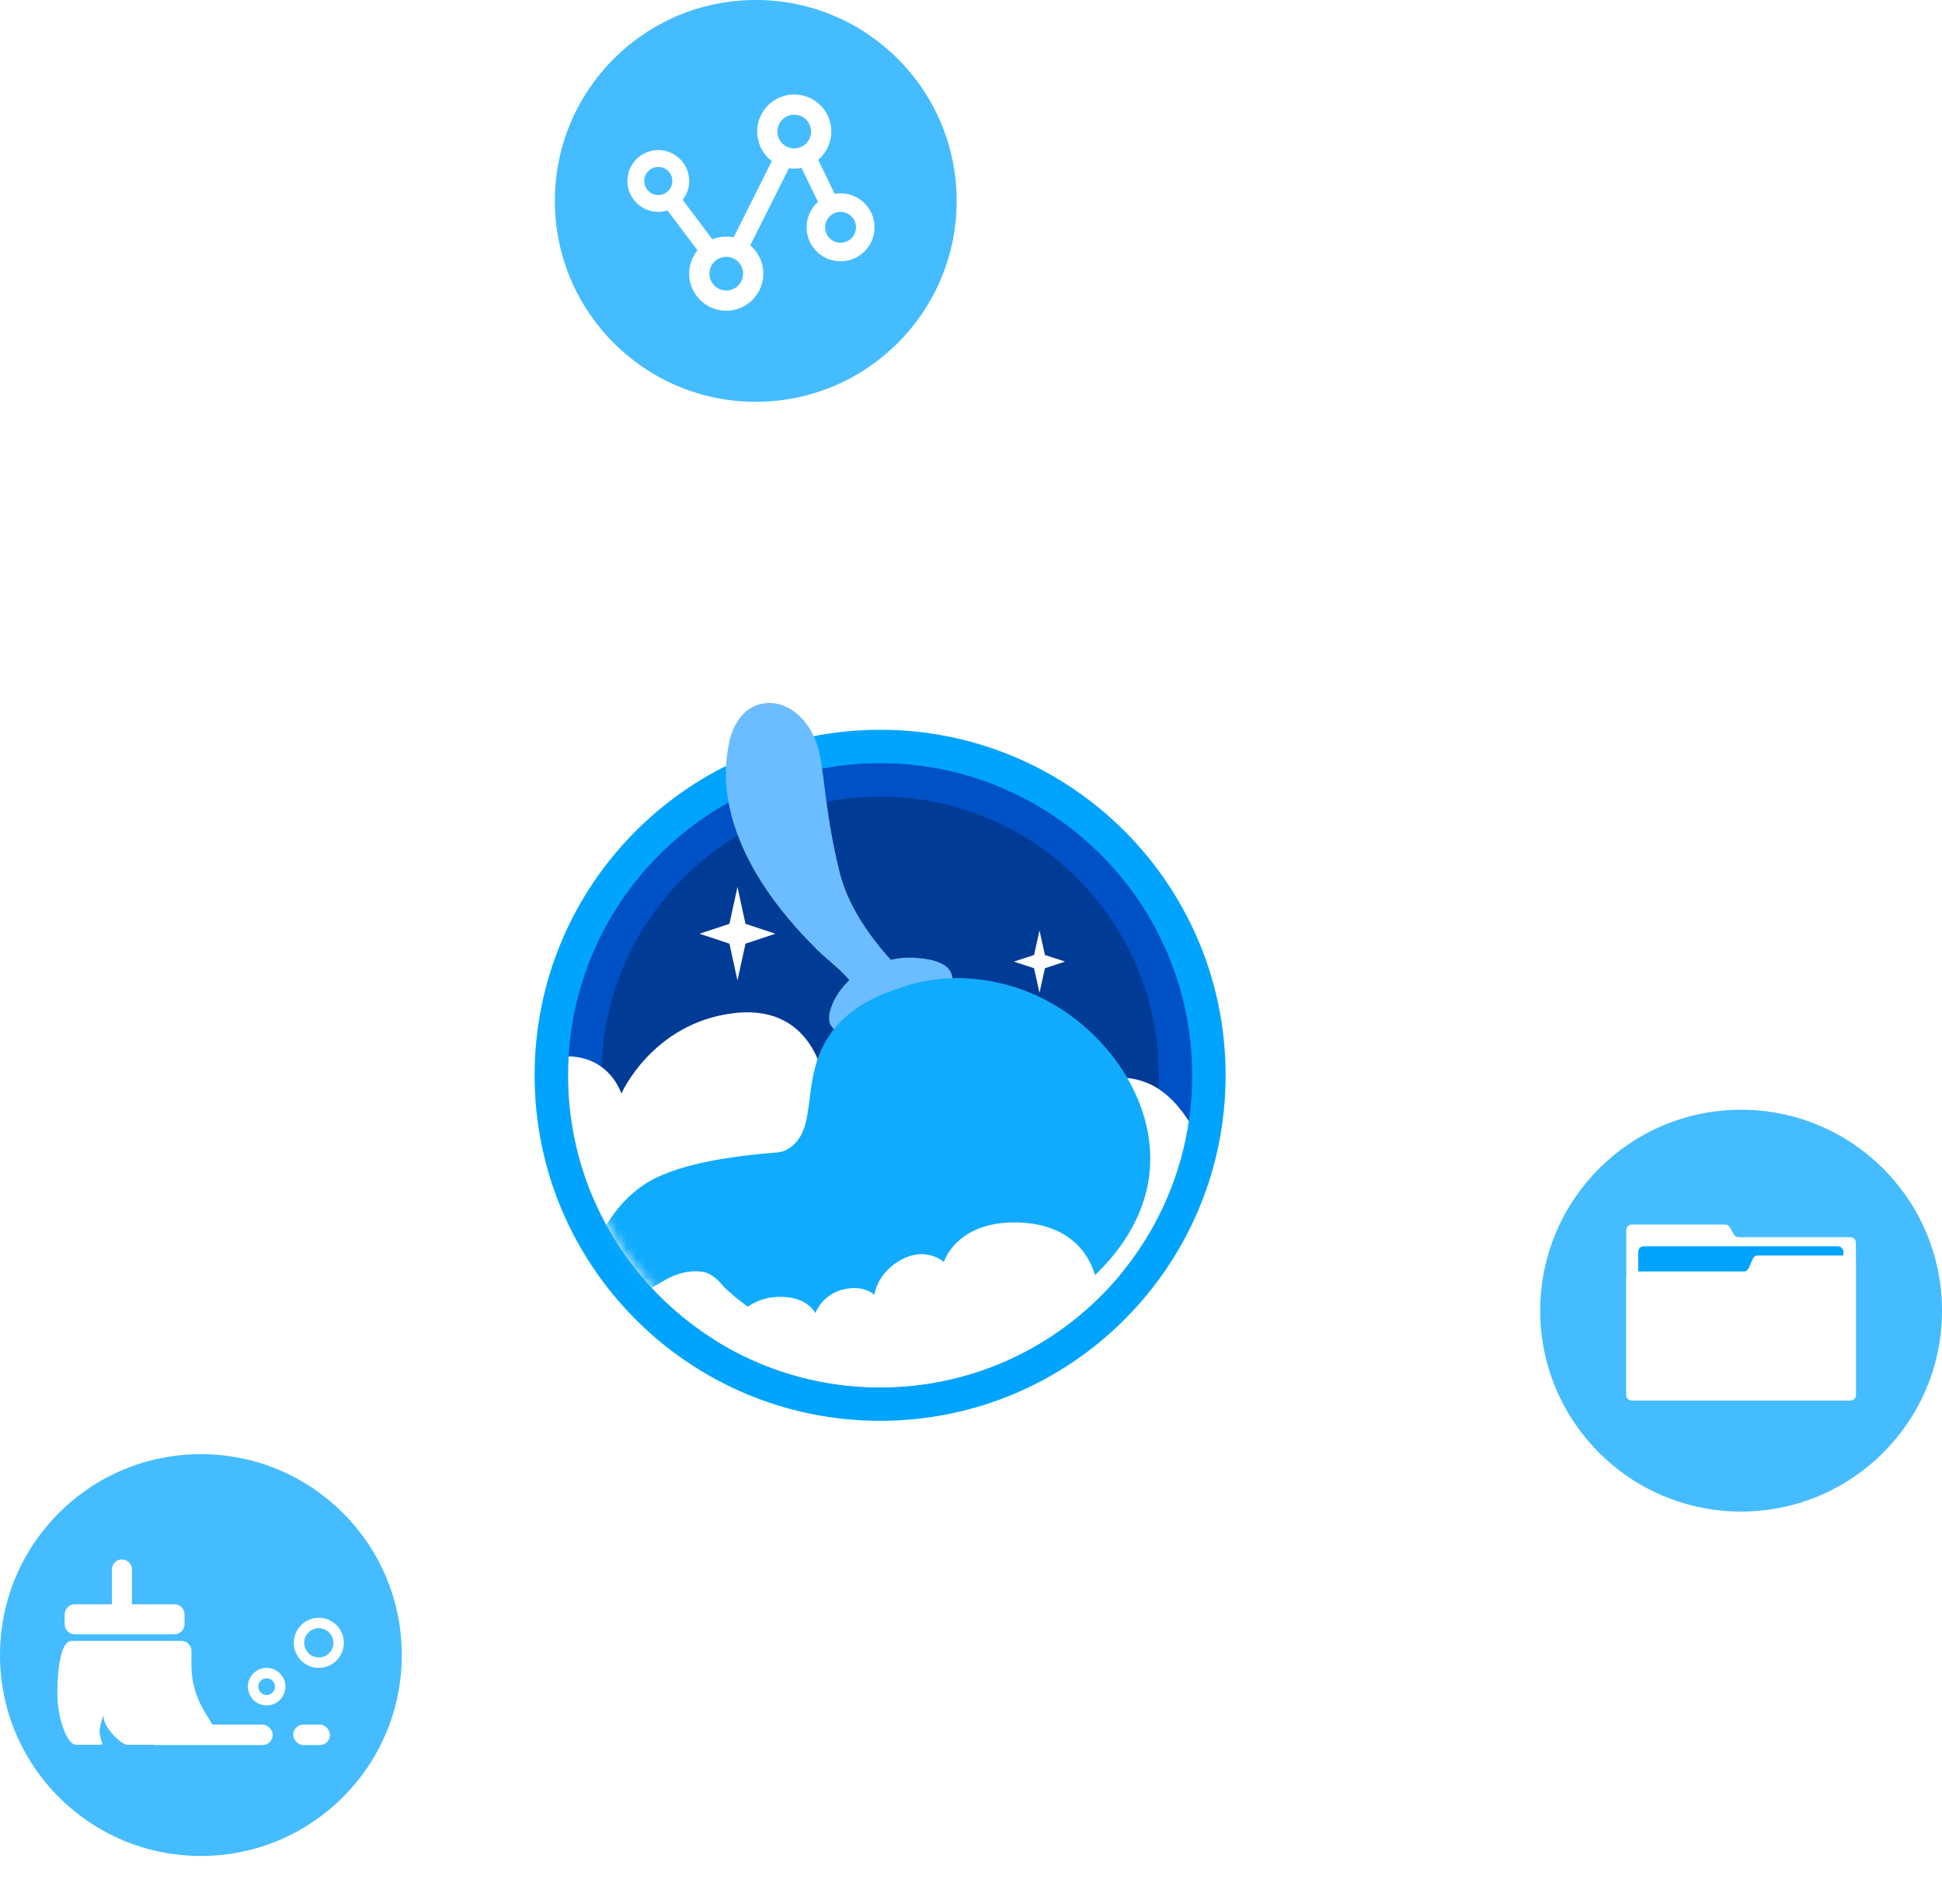 <svg width="203" height="199" viewBox="0 0 203 199" fill="none" xmlns="http://www.w3.org/2000/svg">
<circle opacity="0.5" cx="92" cy="111" r="87" stroke="white" stroke-width="1.5" stroke-linecap="round" stroke-dasharray="4 8"/>
<g filter="url(#filter0_f_672_7711)">
<path fill-rule="evenodd" clip-rule="evenodd" d="M140 92.898C140 91.759 140 90.619 139.993 89.479C139.988 88.519 139.977 87.559 139.951 86.6C139.894 84.508 139.771 82.398 139.399 80.33C139.022 78.232 138.406 76.279 137.435 74.373C136.48 72.499 135.234 70.784 133.746 69.298C132.259 67.811 130.544 66.566 128.669 65.612C126.761 64.641 124.806 64.025 122.706 63.648C120.637 63.276 118.527 63.153 116.436 63.097C115.475 63.071 114.515 63.06 113.554 63.054C112.414 63.047 111.274 63.047 110.133 63.047L96.893 63H86.99L73.984 63.047C72.841 63.047 71.699 63.047 70.556 63.054C69.594 63.06 68.632 63.071 67.669 63.097C65.573 63.153 63.458 63.276 61.385 63.648C59.281 64.025 57.324 64.641 55.413 65.611C53.534 66.565 51.815 67.811 50.325 69.298C48.835 70.784 47.586 72.499 46.63 74.372C45.656 76.279 45.039 78.233 44.661 80.332C44.289 82.4 44.165 84.509 44.108 86.6C44.083 87.559 44.071 88.519 44.066 89.479C44.059 90.619 44 92.035 44 93.175L44 106.001L44 116.01L44.059 129.108C44.059 130.249 44.059 131.391 44.066 132.532C44.071 133.493 44.083 134.454 44.109 135.415C44.165 137.51 44.289 139.622 44.661 141.693C45.04 143.794 45.657 145.75 46.629 147.659C47.586 149.535 48.835 151.252 50.325 152.74C51.815 154.229 53.534 155.477 55.412 156.432C57.324 157.404 59.282 158.021 61.387 158.398C63.459 158.77 65.574 158.894 67.669 158.95C68.632 158.976 69.594 158.987 70.556 158.993C71.699 159 72.841 159 73.984 159L87.108 159H97.035L110.133 159C111.274 159 112.414 159 113.554 158.993C114.515 158.987 115.475 158.976 116.436 158.95C118.528 158.894 120.639 158.77 122.708 158.398C124.807 158.02 126.761 157.404 128.669 156.432C130.543 155.477 132.259 154.229 133.746 152.74C135.233 151.252 136.48 149.536 137.434 147.659C138.406 145.75 139.022 143.793 139.399 141.691C139.771 139.621 139.894 137.509 139.951 135.415C139.977 134.454 139.988 133.493 139.993 132.532C140.001 131.391 140 130.249 140 129.108C140 129.108 139.999 116.241 139.999 116.01V105.99C139.999 105.819 140 92.898 140 92.898" fill="white" fill-opacity="0.2"/>
</g>
<path fill-rule="evenodd" clip-rule="evenodd" d="M140 92.898C140 91.759 140 90.619 139.993 89.479C139.988 88.519 139.977 87.559 139.951 86.6C139.894 84.508 139.771 82.398 139.399 80.33C139.022 78.232 138.406 76.279 137.435 74.373C136.48 72.499 135.234 70.784 133.746 69.298C132.259 67.811 130.544 66.566 128.669 65.612C126.761 64.641 124.806 64.025 122.706 63.648C120.637 63.276 118.527 63.153 116.436 63.097C115.475 63.071 114.515 63.06 113.554 63.054C112.414 63.047 111.274 63.047 110.133 63.047L96.893 63H86.99L73.984 63.047C72.841 63.047 71.699 63.047 70.556 63.054C69.594 63.06 68.632 63.071 67.669 63.097C65.573 63.153 63.458 63.276 61.385 63.648C59.281 64.025 57.324 64.641 55.413 65.611C53.534 66.565 51.815 67.811 50.325 69.298C48.835 70.784 47.586 72.499 46.63 74.372C45.656 76.279 45.039 78.233 44.661 80.332C44.289 82.4 44.165 84.509 44.108 86.6C44.083 87.559 44.071 88.519 44.066 89.479C44.059 90.619 44 92.035 44 93.175L44 106.001L44 116.01L44.059 129.108C44.059 130.249 44.059 131.391 44.066 132.532C44.071 133.493 44.083 134.454 44.109 135.415C44.165 137.51 44.289 139.622 44.661 141.693C45.04 143.794 45.657 145.75 46.629 147.659C47.586 149.535 48.835 151.252 50.325 152.74C51.815 154.229 53.534 155.477 55.412 156.432C57.324 157.404 59.282 158.021 61.387 158.398C63.459 158.77 65.574 158.894 67.669 158.95C68.632 158.976 69.594 158.987 70.556 158.993C71.699 159 72.841 159 73.984 159L87.108 159H97.035L110.133 159C111.274 159 112.414 159 113.554 158.993C114.515 158.987 115.475 158.976 116.436 158.95C118.528 158.894 120.639 158.77 122.708 158.398C124.807 158.02 126.761 157.404 128.669 156.432C130.543 155.477 132.259 154.229 133.746 152.74C135.233 151.252 136.48 149.536 137.434 147.659C138.406 145.75 139.022 143.793 139.399 141.691C139.771 139.621 139.894 137.509 139.951 135.415C139.977 134.454 139.988 133.493 139.993 132.532C140.001 131.391 140 130.249 140 129.108C140 129.108 139.999 116.241 139.999 116.01V105.99C139.999 105.819 140 92.898 140 92.898" fill="white"/>
<path d="M92 148.514C111.946 148.514 128.116 132.344 128.116 112.398C128.116 92.451 111.946 76.281 92 76.281C72.053 76.281 55.883 92.451 55.883 112.398C55.883 132.344 72.053 148.514 92 148.514Z" fill="#00A4FF"/>
<path d="M92 145.02C110.016 145.02 124.621 130.415 124.621 112.399C124.621 94.382 110.016 79.777 92 79.777C73.984 79.777 59.378 94.382 59.378 112.399C59.378 130.415 73.984 145.02 92 145.02Z" fill="#0050C6"/>
<path d="M92 141.524C108.086 141.524 121.126 128.484 121.126 112.398C121.126 96.312 108.086 83.272 92 83.272C75.914 83.272 62.873 96.312 62.873 112.398C62.873 128.484 75.914 141.524 92 141.524Z" fill="#003B96"/>
<path fill-rule="evenodd" clip-rule="evenodd" d="M124.27 117.202C121.948 132.941 108.384 145.02 92 145.02C73.984 145.02 59.378 130.415 59.378 112.399C59.378 111.733 59.398 111.072 59.438 110.417C63.812 110.529 64.952 114.31 64.952 114.31C64.952 114.31 68.185 106.971 76.612 105.914C85.668 104.781 86.299 113.893 86.299 113.893C86.299 113.893 88.129 111.983 90.746 111.688C93.964 111.321 95.679 113.884 95.679 113.884C95.679 113.884 97.931 106.945 106.912 107.972C113.293 108.7 114.642 113.214 114.642 113.214C114.642 113.214 116.892 111.948 119.961 113.214C122.082 114.09 123.56 116.065 124.27 117.202Z" fill="white"/>
<path d="M85.391 99.254C73.581 87.57 75.993 78.962 76.235 77.551C76.272 77.314 76.971 73.751 80.117 73.499C82.638 73.297 84.932 75.53 85.645 78.65C86.184 81.017 86.318 85.37 87.78 91.213C89.469 97.971 96.377 103.469 96.448 103.525C96.47 103.558 94.584 104.69 92.46 106.225C92.322 106.325 92.262 106.438 92.111 106.477C91.405 106.66 90.811 104.976 88.907 102.614C87.898 101.336 86.641 100.49 85.391 99.254Z" fill="#6CBDFF"/>
<path d="M92.248 108.168C89.072 108.674 87.531 108.277 86.848 107.181C86.122 106.016 87.613 103.06 89.674 101.759C92.323 100.087 94.718 100.051 95.568 100.111C96.707 100.193 98.807 100.383 99.398 101.643C100.248 103.458 97.898 105.635 97.782 105.736C97.458 106.017 96.393 107.506 92.248 108.168Z" fill="#6CBDFF"/>
<mask id="mask0_672_7711" style="mask-type:alpha" maskUnits="userSpaceOnUse" x="59" y="79" width="66" height="67">
<path d="M92 145.02C110.016 145.02 124.621 130.415 124.621 112.399C124.621 94.382 110.016 79.777 92 79.777C73.984 79.777 59.378 94.382 59.378 112.399C59.378 130.415 73.984 145.02 92 145.02Z" fill="#0050C6"/>
</mask>
<g mask="url(#mask0_672_7711)">
<path d="M62.007 135.561C60.316 133.783 62.769 126.451 67.848 123.501C71.241 121.529 76.854 120.908 78.966 120.67C81.242 120.418 81.584 120.567 82.359 120.104C85.685 118.124 83.535 112.916 86.693 108.233C88.882 104.987 92.385 103.821 94.419 103.144C100.571 101.097 106.003 103.041 107.989 103.898C114.556 106.734 120.105 113.542 120.238 120.858C120.447 132.322 106.849 140.525 96.87 141.212C88.781 141.767 81.479 139.93 75.763 134.615C75.48 134.353 74.664 133.076 73.317 132.919C71.97 132.762 70.555 133.136 69.251 133.951C66.656 135.559 63.174 136.789 62.007 135.561Z" fill="#11ABFD"/>
</g>
<path fill-rule="evenodd" clip-rule="evenodd" d="M117.39 132.882C111.41 140.285 102.258 145.02 92 145.02C85.628 145.02 79.683 143.193 74.66 140.035C75.414 138.967 77.782 135.955 80.707 135.613C84.271 135.197 85.23 137.257 85.23 137.257C85.485 136.65 85.878 136.112 86.378 135.684C86.877 135.256 87.469 134.95 88.108 134.791C90.3 134.243 91.397 135.339 91.397 135.339C91.397 135.339 91.672 133.011 94.274 131.641C96.876 130.271 98.659 131.914 98.659 131.914C98.659 131.914 100.03 127.393 106.881 127.804C113.732 128.215 114.555 133.695 114.555 133.695C114.555 133.695 114.935 132.433 117.39 132.882Z" fill="white"/>
<path d="M77.088 92.709L76.247 96.564L73.126 97.602L76.247 98.64L77.088 102.495L77.928 98.64L81.049 97.602L77.928 96.564L77.088 92.709Z" fill="white"/>
<path d="M108.66 97.252L108.092 99.822L105.981 100.514L108.092 101.206L108.66 103.776L109.229 101.206L111.34 100.514L109.229 99.822L108.66 97.252Z" fill="white"/>
<circle cx="21" cy="173" r="21" fill="#44BCFF"/>
<path d="M18.971 171.524H7.493C6.422 171.524 6.005 174.092 6 176.95C5.995 179.808 7.074 182.376 7.93 182.376H10.55C10.649 182.376 10.717 182.277 10.681 182.185C10.557 181.87 10.349 181.225 10.441 180.659C10.569 179.874 10.841 179.234 10.841 179.234C10.841 179.234 10.64 179.813 11.466 180.898C12.223 181.892 12.894 182.248 13.117 182.345C13.163 182.364 13.212 182.376 13.262 182.376H21.62C22.209 182.376 22.687 181.887 22.663 181.291C22.655 181.112 22.6 180.935 22.505 180.782L21.325 178.815C20.464 177.384 20.011 175.744 20.011 174.075V172.568C20.013 171.992 19.545 171.524 18.971 171.524ZM13.791 167.694V164.044C13.791 163.468 13.323 163 12.746 163C12.169 163 11.701 163.468 11.701 164.044V167.694H7.804C7.227 167.694 6.759 168.162 6.759 168.738V169.782C6.759 170.359 7.227 170.826 7.804 170.826H18.244C18.821 170.826 19.288 170.359 19.288 169.782V168.738C19.288 168.162 18.821 167.694 18.244 167.694H13.791Z" fill="white"/>
<rect x="15.251" y="180.27" width="13.258" height="2.138" rx="1.069" fill="white"/>
<rect x="30.648" y="180.27" width="3.849" height="2.138" rx="1.069" fill="white"/>
<circle cx="27.874" cy="176.302" r="1.417" stroke="white" stroke-width="1.09"/>
<circle cx="33.326" cy="171.722" r="2.072" stroke="white" stroke-width="1.09"/>
<circle cx="182" cy="137" r="21" fill="#44BCFF"/>
<path d="M170.567 146.383H193.433C193.746 146.383 194 146.129 194 145.816V129.888C194 129.575 193.746 129.321 193.433 129.321H181.737C181.532 129.321 181.342 129.209 181.242 129.03L180.828 128.29C180.728 128.111 180.539 128 180.333 128H170.567C170.254 128 170 128.254 170 128.567V145.816C170 146.129 170.254 146.383 170.567 146.383Z" fill="white"/>
<rect x="171.248" y="130.27" width="21.447" height="15.489" rx="0.567" fill="#00A4FF"/>
<path d="M193.433 146.383H170.567C170.254 146.383 170 146.129 170 145.816V133.472C170 133.159 170.254 132.905 170.567 132.905H182.27C182.494 132.905 182.698 132.772 182.788 132.567L183.228 131.572C183.319 131.367 183.522 131.234 183.747 131.234H193.433C193.746 131.234 194 131.488 194 131.802V145.816C194 146.129 193.746 146.383 193.433 146.383Z" fill="white"/>
<circle cx="79" cy="21" r="21" fill="#44BCFF"/>
<path d="M83.021 9.875C83.814 9.875 84.589 10.119 85.239 10.573C85.89 11.027 86.385 11.671 86.658 12.415C86.932 13.16 86.97 13.971 86.767 14.738C86.565 15.505 86.132 16.192 85.527 16.705L87.247 20.262C88.092 20.113 88.961 20.274 89.696 20.716C90.431 21.158 90.981 21.851 91.245 22.666C91.509 23.482 91.469 24.366 91.132 25.154C90.796 25.943 90.185 26.583 89.413 26.957C88.642 27.331 87.761 27.413 86.934 27.188C86.106 26.963 85.388 26.446 84.912 25.733C84.436 25.02 84.233 24.159 84.342 23.309C84.451 22.458 84.864 21.676 85.504 21.106L83.784 17.55C83.35 17.637 82.904 17.649 82.466 17.586L78.423 25.649C79.005 26.143 79.428 26.797 79.64 27.53C79.851 28.263 79.841 29.042 79.612 29.77C79.383 30.497 78.944 31.141 78.35 31.62C77.757 32.099 77.035 32.392 76.275 32.463C75.516 32.533 74.752 32.378 74.08 32.017C73.409 31.655 72.859 31.104 72.499 30.431C72.139 29.758 71.986 28.994 72.059 28.235C72.132 27.476 72.427 26.755 72.908 26.162L69.776 21.999C69.04 22.23 68.245 22.189 67.536 21.884C66.828 21.579 66.251 21.03 65.912 20.337C65.573 19.644 65.493 18.853 65.687 18.106C65.88 17.359 66.335 16.706 66.969 16.266C67.603 15.825 68.373 15.626 69.141 15.705C69.908 15.783 70.622 16.134 71.154 16.694C71.685 17.253 71.999 17.985 72.037 18.755C72.076 19.526 71.838 20.285 71.365 20.895L74.462 25.011C75.168 24.727 75.943 24.655 76.689 24.806L80.681 16.839C80.034 16.349 79.557 15.668 79.318 14.892C79.079 14.117 79.089 13.285 79.347 12.516C79.606 11.746 80.1 11.078 80.759 10.604C81.418 10.13 82.209 9.875 83.021 9.875ZM75.917 26.843C75.45 26.843 75.002 27.029 74.671 27.359C74.341 27.689 74.156 28.137 74.156 28.604C74.156 29.071 74.341 29.519 74.671 29.849C75.002 30.18 75.45 30.365 75.917 30.365C76.384 30.365 76.832 30.18 77.162 29.849C77.493 29.519 77.678 29.071 77.678 28.604C77.678 28.137 77.493 27.689 77.162 27.359C76.832 27.029 76.384 26.843 75.917 26.843ZM87.865 22.146C87.436 22.146 87.026 22.316 86.723 22.619C86.42 22.922 86.25 23.332 86.25 23.76C86.25 24.189 86.42 24.599 86.723 24.902C87.026 25.205 87.436 25.375 87.865 25.375C88.293 25.375 88.704 25.205 89.006 24.902C89.309 24.599 89.479 24.189 89.479 23.76C89.479 23.332 89.309 22.922 89.006 22.619C88.704 22.316 88.293 22.146 87.865 22.146ZM68.813 17.449C68.62 17.449 68.429 17.487 68.251 17.56C68.073 17.634 67.911 17.742 67.775 17.879C67.638 18.015 67.53 18.177 67.456 18.355C67.382 18.533 67.344 18.724 67.344 18.917C67.344 19.11 67.382 19.3 67.456 19.479C67.53 19.657 67.638 19.818 67.775 19.955C67.911 20.091 68.073 20.199 68.251 20.273C68.429 20.347 68.62 20.385 68.813 20.385C69.202 20.385 69.575 20.23 69.851 19.955C70.126 19.679 70.28 19.306 70.28 18.917C70.28 18.527 70.126 18.154 69.851 17.879C69.575 17.603 69.202 17.449 68.813 17.449ZM83.021 11.989C82.554 11.989 82.106 12.174 81.776 12.505C81.445 12.835 81.26 13.283 81.26 13.75C81.26 14.217 81.445 14.665 81.776 14.995C82.106 15.326 82.554 15.511 83.021 15.511C83.488 15.511 83.936 15.326 84.266 14.995C84.597 14.665 84.782 14.217 84.782 13.75C84.782 13.283 84.597 12.835 84.266 12.505C83.936 12.174 83.488 11.989 83.021 11.989Z" fill="white"/>
<defs>
<filter id="filter0_f_672_7711" x="21" y="40" width="142" height="142" filterUnits="userSpaceOnUse" color-interpolation-filters="sRGB">
<feFlood flood-opacity="0" result="BackgroundImageFix"/>
<feBlend mode="normal" in="SourceGraphic" in2="BackgroundImageFix" result="shape"/>
<feGaussianBlur stdDeviation="11.5" result="effect1_foregroundBlur_672_7711"/>
</filter>
</defs>
</svg>
